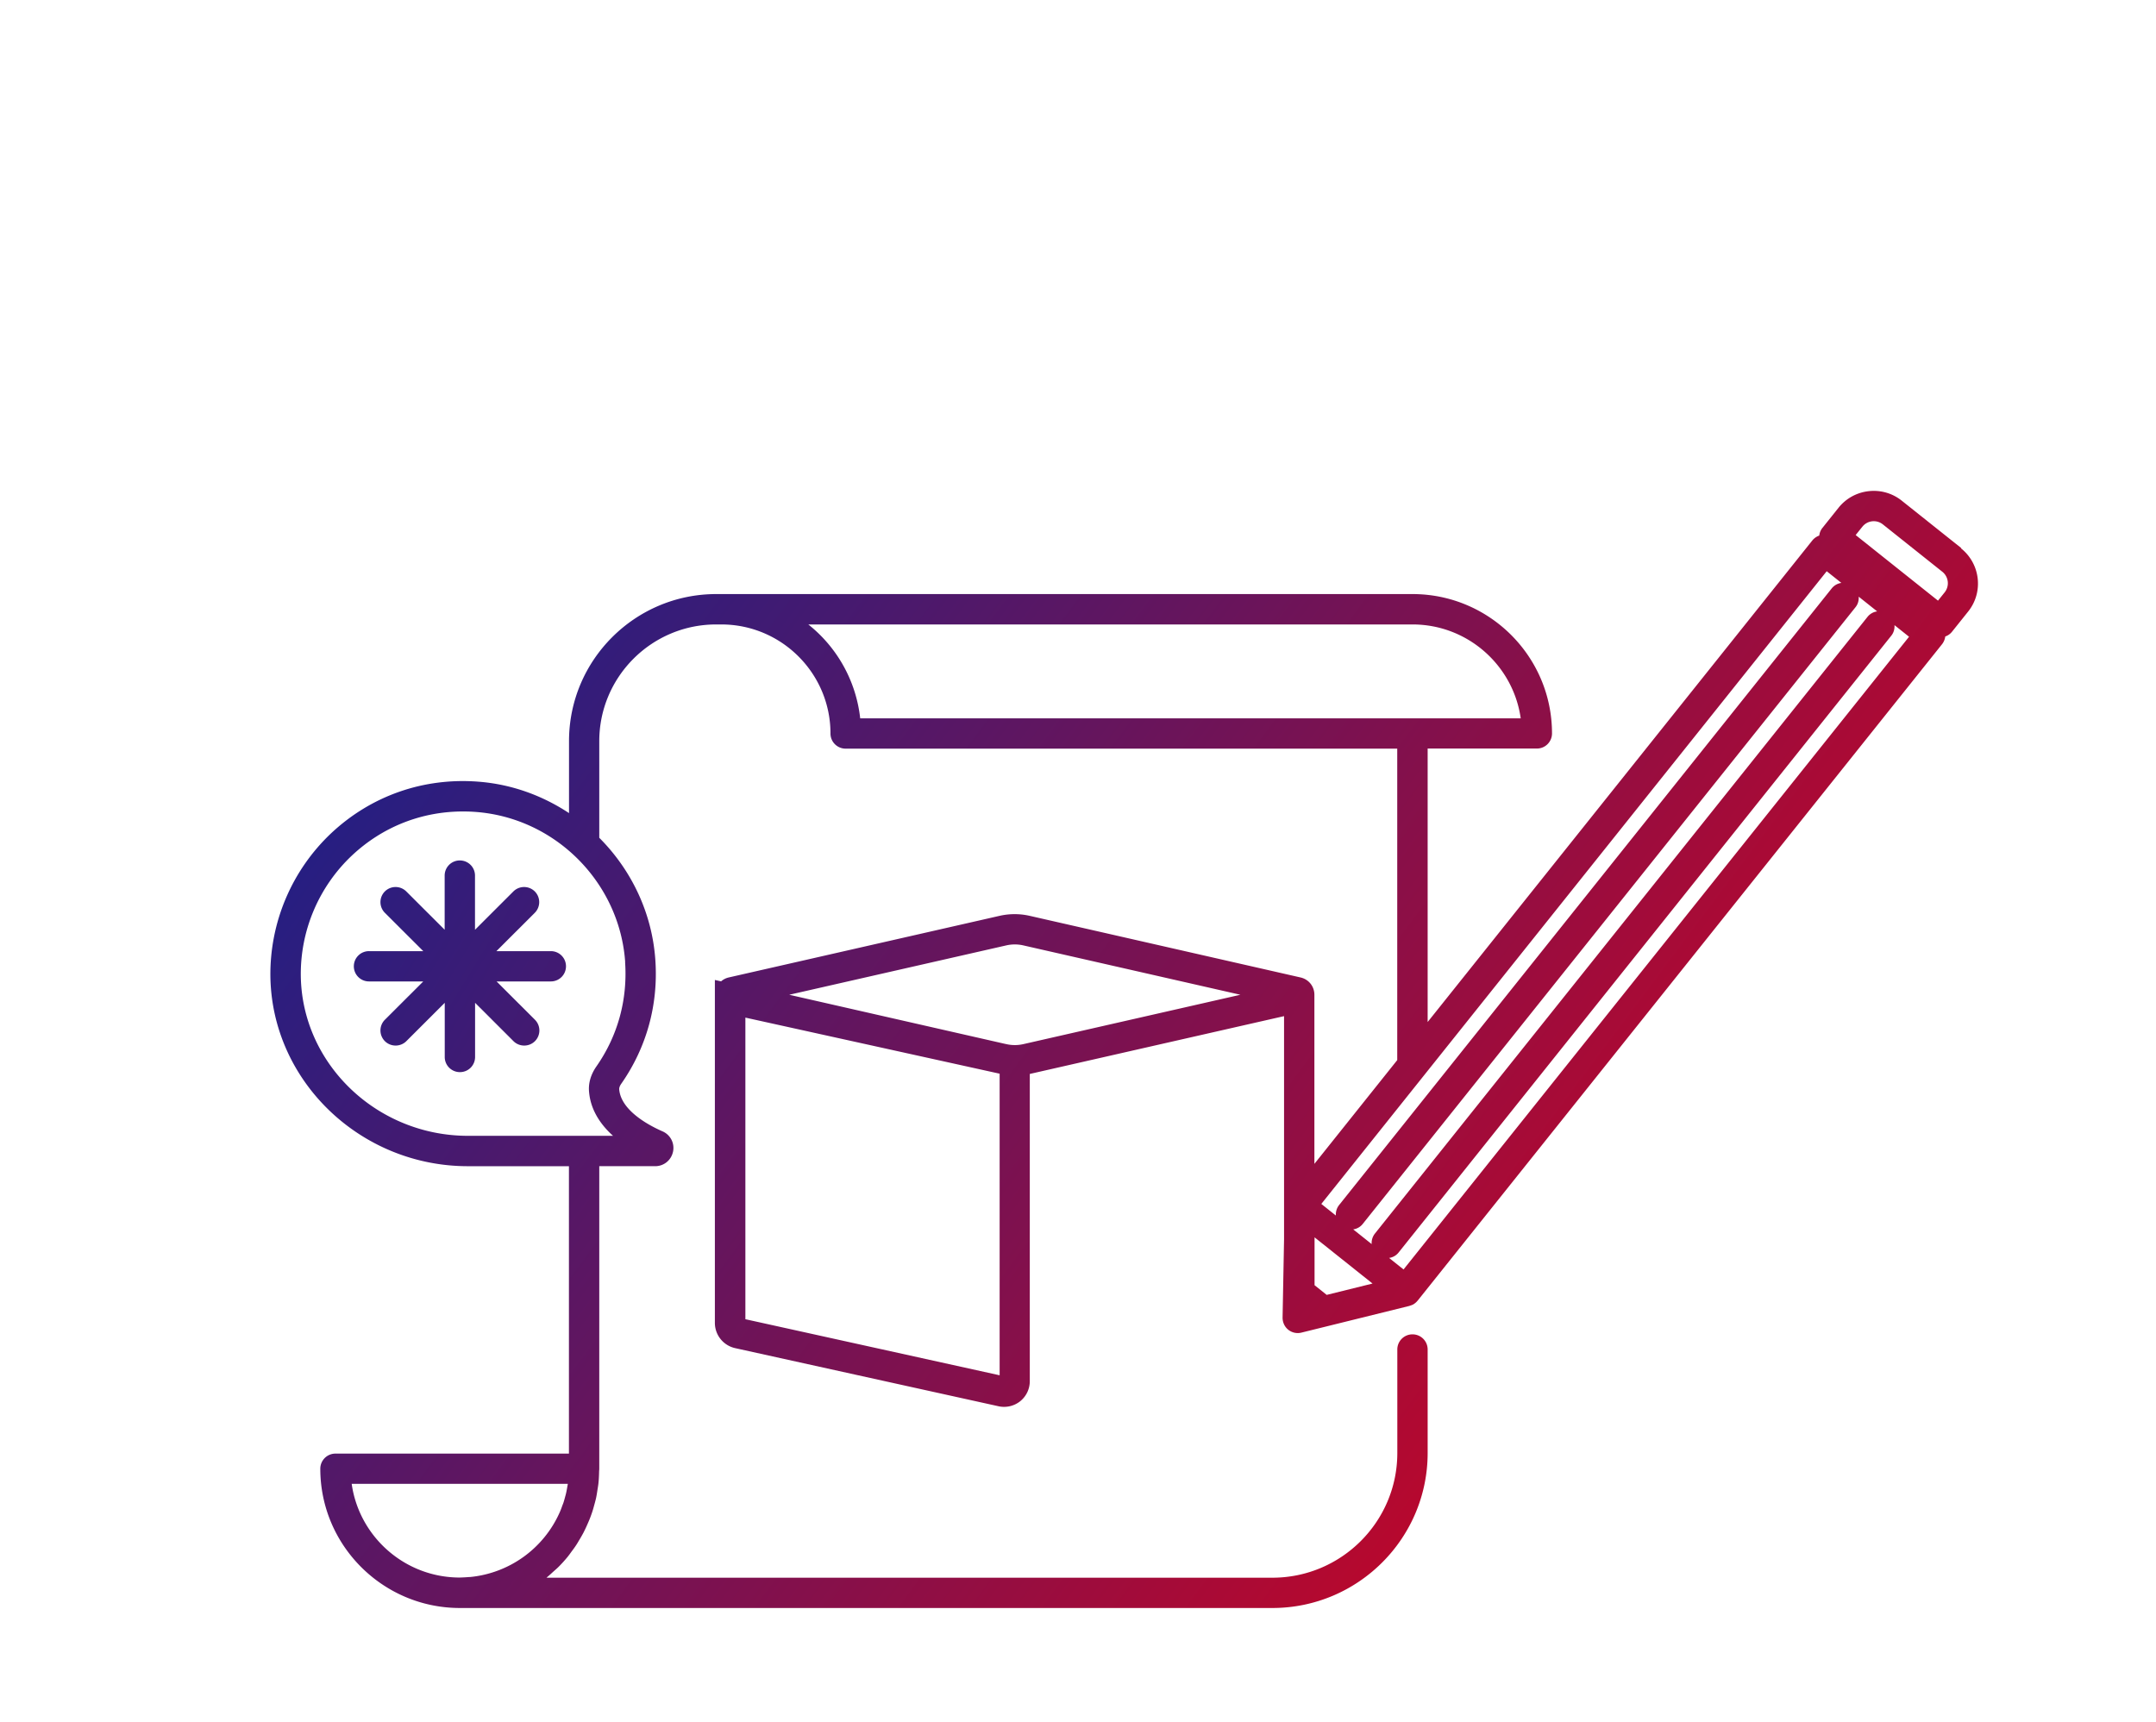 <svg width="303" height="242" viewBox="0 0 303 242" fill="none" xmlns="http://www.w3.org/2000/svg"><g clip-path="url(#clip0_440_3858)"><path d="M275.625 77.029l-8.354-6.654a6.284 6.284 0 00-4.653-1.338 6.288 6.288 0 00-4.238 2.336l-2.265 2.834a2.076 2.076 0 00-.439 1.07 2.23 2.23 0 00-.962.67l-54.075 67.704v-38.438h15.346a2.125 2.125 0 002.131-2.129c0-10.802-8.793-19.584-19.608-19.584h-97.847c-11.411 0-20.692 9.269-20.692 20.667v10.12c-3.714-2.457-8.038-4.051-12.703-4.415-7.721-.609-15.077 1.958-20.704 7.225A27.25 27.25 0 0038 137.24c.207 14.707 12.654 26.676 27.756 26.676h14.201v40.396h-32.81a2.125 2.125 0 00-2.132 2.129c0 10.777 8.794 19.56 19.596 19.572h114.203c12.033 0 21.825-9.768 21.825-21.786v-14.548c0-1.18-.95-2.129-2.131-2.129a2.125 2.125 0 00-2.132 2.129v14.548c0 9.671-7.879 17.528-17.562 17.528H76.803c.073-.048.121-.121.195-.17.28-.231.535-.474.803-.718.232-.206.475-.413.695-.632.45-.45.876-.924 1.278-1.411.195-.243.378-.499.56-.754.22-.292.439-.584.634-.888.183-.268.34-.56.511-.839.183-.305.354-.609.524-.925.146-.292.292-.584.426-.888.147-.328.293-.657.427-.985.121-.304.231-.608.34-.925.122-.352.22-.705.317-1.07.086-.304.17-.62.244-.925.085-.389.146-.79.207-1.192.049-.292.097-.583.134-.888.06-.547.085-1.106.097-1.654 0-.146.025-.304.025-.45v-42.525h7.855c1.23 0 2.253-.839 2.509-2.031a2.534 2.534 0 00-1.486-2.871c-1.741-.766-5.834-2.859-6.077-5.912-.012-.207.085-.486.292-.778 3.569-5.109 5.225-11.13 4.787-17.407-.463-6.654-3.398-12.675-7.88-17.163v-13.575c0-9.05 7.368-16.41 16.429-16.41h.719c8.464 0 15.345 6.873 15.345 15.327 0 1.18.95 2.129 2.132 2.129h77.519v43.778l-11.643 14.584v-23.768c0-1.18-.804-2.177-1.949-2.433l-38.059-8.66a9.562 9.562 0 00-4.238 0l-38.06 8.66c-.414.098-.767.28-1.072.548l-.876-.195v48.218a3.64 3.64 0 002.837 3.528l37.037 8.174a3.628 3.628 0 003.032-.706 3.614 3.614 0 001.352-2.81v-43.194l35.733-8.125v31.37l-.207 11.009c0 .657.28 1.289.804 1.703a2.126 2.126 0 001.839.401l15.2-3.758s.036-.025.061-.025c.158-.048.316-.109.462-.182l.11-.073c.11-.073.207-.146.304-.244a.617.617 0 00.122-.133c.025-.025.061-.049.085-.085l73.696-92.264c.256-.328.402-.706.45-1.083a2.05 2.05 0 00.95-.669l2.266-2.834c2.18-2.724 1.729-6.702-.999-8.88l.024-.048zm-226.2 131.529h30.374a3.848 3.848 0 01-.061.365c-.049.291-.098.571-.159.851a6.612 6.612 0 01-.133.523c-.074.292-.159.584-.244.864a4.16 4.16 0 01-.158.413c-.11.317-.22.621-.354.925-.012.036-.036.073-.048.109a15.403 15.403 0 01-12.581 9.05h-.11a23.39 23.39 0 01-1.34.073c-7.733 0-14.152-5.753-15.187-13.186v.013zm38.424-73.337c.365 5.291-1.023 10.364-4.031 14.67-.78 1.119-1.145 2.348-1.035 3.552.182 2.274 1.351 4.391 3.373 6.203H65.768c-12.788 0-23.322-10.084-23.493-22.466a22.895 22.895 0 017.21-16.957c4.287-4.014 9.755-6.167 15.59-6.167.62 0 1.242.024 1.863.073 11.156.876 20.144 9.938 20.923 21.08l-.012.012zm25.734-47.451h84.937c7.734 0 14.152 5.753 15.199 13.198h-92.828a19.584 19.584 0 00-7.295-13.198h-.013zm79.188 87.093l-2.594-2.067a2.053 2.053 0 001.34-.767l69.25-86.68c.353-.438.487-.96.451-1.484l2.594 2.068a2.107 2.107 0 00-1.352.766l-69.238 86.693a2.139 2.139 0 00-.451 1.471zm63.952-94.574l2.059 1.642a2.107 2.107 0 00-1.352.766l-69.238 86.681c-.341.437-.487.96-.451 1.471l-2.046-1.63 71.028-88.93zM104.754 185.422V143.03l35.514 7.834.219.049v42.391l-35.733-7.882zm39.033-38.657c-.767.17-1.571.17-2.326 0l-.231-.049-30.314-6.897 30.533-6.945a5.392 5.392 0 012.338 0l30.533 6.945-30.533 6.946zm42.663 35.239l-1.705-1.363v-6.726l8.148 6.495-6.443 1.594zm10.815-3.564l-2.046-1.63a2.053 2.053 0 001.34-.767l69.238-86.692c.353-.438.487-.973.45-1.484l2.047 1.63-71.041 88.931.012.012zm76.034-95.183l-.938 1.168-11.57-9.22.938-1.168a2.046 2.046 0 012.887-.329l8.354 6.654a2.063 2.063 0 01.329 2.895z" fill="url(#paint0_linear_440_3858)"/><path d="M77.387 133.688h-7.624l5.395-5.388a2.128 2.128 0 000-3.005 2.134 2.134 0 00-3.008 0l-5.395 5.389v-7.615c0-1.18-.95-2.129-2.131-2.129a2.125 2.125 0 00-2.132 2.129v7.615l-5.395-5.389a2.134 2.134 0 00-3.008 0 2.128 2.128 0 000 3.005l5.395 5.388H51.86a2.125 2.125 0 00-2.132 2.129c0 1.18.95 2.129 2.132 2.129h7.624l-5.395 5.388a2.128 2.128 0 000 3.005c.414.413.962.62 1.51.62s1.096-.207 1.51-.62l5.395-5.389v7.615c0 1.18.95 2.128 2.132 2.128a2.124 2.124 0 002.131-2.128v-7.615l5.395 5.389c.414.413.962.62 1.51.62.549 0 1.097-.207 1.51-.62a2.128 2.128 0 000-3.005l-5.395-5.388h7.624a2.125 2.125 0 002.132-2.129c0-1.18-.95-2.129-2.132-2.129h-.024z" fill="url(#paint1_linear_440_3858)"/></g><defs><linearGradient id="paint0_linear_440_3858" x1="54" y1="86.501" x2="254.5" y2="236.501" gradientUnits="userSpaceOnUse"><stop stop-color="#1D2087"/><stop offset="1" stop-color="#E50113"/></linearGradient><linearGradient id="paint1_linear_440_3858" x1="44" y1="97.5" x2="275" y2="238.5" gradientUnits="userSpaceOnUse"><stop stop-color="#1D2087"/><stop offset="1" stop-color="#E50113"/></linearGradient><clipPath id="clip0_440_3858"><path fill="#fff" transform="translate(38 69)" d="M0 0h240v157H0z"/></clipPath></defs></svg>